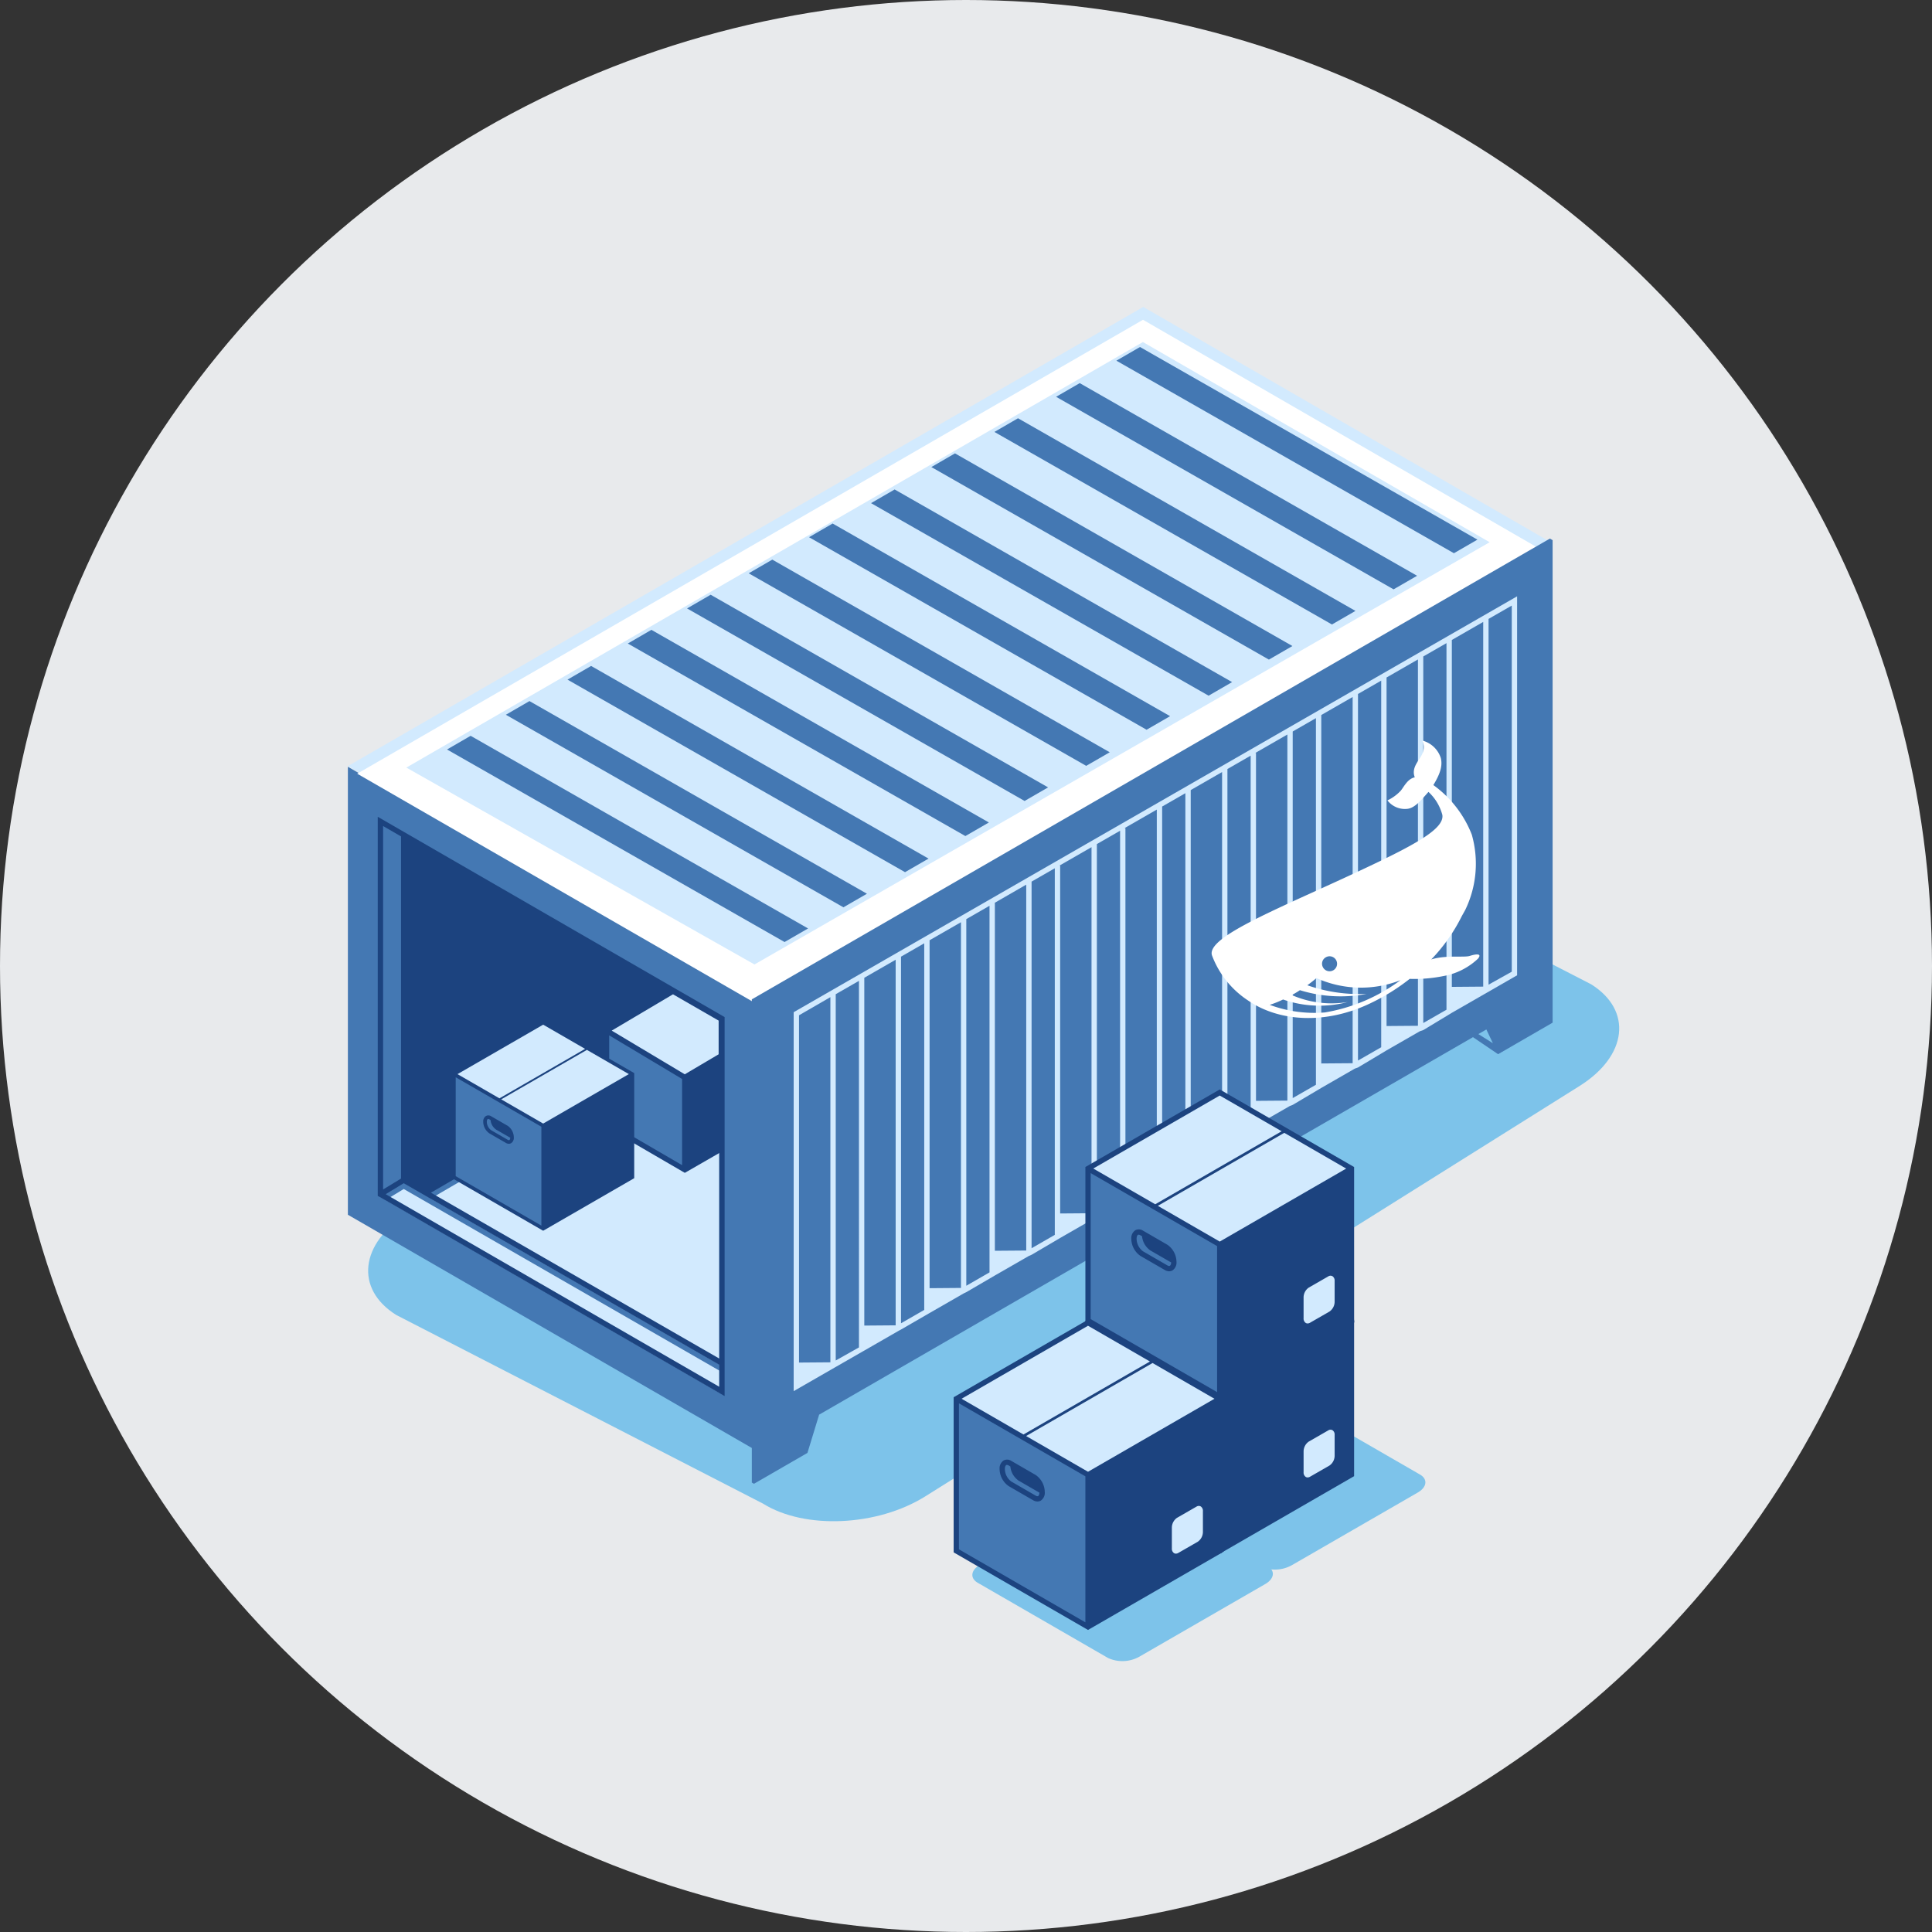 <svg xmlns="http://www.w3.org/2000/svg" width="190" height="190" viewBox="0 0 190 190"><rect x="0" y="0" width="190" height="190" fill="#333333" stroke="none"/><g id="ContainerOrchestration" transform="translate(-222 -1637)"><circle id="Ellipse_462" data-name="Ellipse 462" cx="95" cy="95" r="95" transform="translate(222 1637)" fill="#e8eaec"></circle><g id="Group_8926" data-name="Group 8926" transform="translate(10704 -4046)"><path id="Path_16104" data-name="Path 16104" d="M390.141,386.84l-36.076-18.555c-4.089-2.565-3.578-7.045,1.145-10.006l64.336-40.352c4.722-2.961,11.866-3.282,15.955-.719l36.077,18.557c4.089,2.565,3.577,7.045-1.145,10.006L406.1,386.123C401.374,389.084,394.231,389.4,390.141,386.84Z" transform="translate(-10797.1 5444.033)" fill="#7dc3ea"></path><g id="_2" data-name="2" transform="translate(-10449.476 5712.881)"><g id="Group_8784" data-name="Group 8784" transform="translate(0 0)"><g id="Group_8778" data-name="Group 8778" transform="translate(1.426)"><path id="Path_15705" data-name="Path 15705" d="M360.23,185.607,320.244,162.52V118.464L360.23,141.55Z" transform="translate(-319.981 -72.938)" fill="#4478b3"></path><path id="Path_15706" data-name="Path 15706" d="M398.452,32.458,320.227,77.622l40,23.094,78.226-45.164Z" transform="translate(-319.973 -32.155)" fill="#d2eafe"></path><path id="Path_15708" data-name="Path 15708" d="M399.262,34.861,321.984,79.5l39.49,22.762,77.261-44.61Zm-38.207,63.4L326.818,78.9l72.437-41.85,34.1,19.688Z" transform="translate(-320.806 -33.294)" fill="#fff"></path><path id="Path_15709" data-name="Path 15709" d="M474.277,75.783l-78.355,45.239-.131.075v47.522l.212.119,5.258-3.035,1.15-3.763,64.3-37.124,2.47,1.674,5.363-3.1V75.942Zm-5.607,49.63-1.429-.9.787-.454.059.125Z" transform="translate(-355.804 -52.699)" fill="#4478b3"></path><path id="Path_15710" data-name="Path 15710" d="M403.752,127.407l-.132.076v37.266l4-2.3.133-.076h0l2.712-1.559.1-.055h0l3.4-1.957.208-.109h0l2.809-1.625h0l3.379-1.942.232-.109h0l2.809-1.639h0l3.354-1.928.257-.109h0l2.809-1.653h0l3.33-1.914.281-.109h0L436.246,146h0l3.428-1.97.183-.105h0l.311-.179,2.5-1.407v-.029l3.353-1.928.258-.109h0l2.809-1.653h0l3.329-1.914.282-.109h0l2.809-1.667h0l3.3-1.9.307-.109h0l2.809-1.682h0l3.28-1.885.331-.11h0l2.809-1.7h0l3.563-2.048h.048v-.027l2.677-1.539.132-.076V86.584ZM439.884,143.3l-.027.015V107.258l2.284-1.312V142Zm-32.128-17.587,2.284-1.312V160.45l-2.284,1.286Zm2.809-1.615,3.085-1.774v35.954l-3.085.024Zm3.611,33.978V122.021l2.284-1.313v36.054Zm2.795-37.66,3.1-1.781V154.6l-3.085.025V120.414Zm3.625,33.97V118.33l2.284-1.313v36.054Zm2.77-37.646,3.124-1.8v35.982l-3.085.024v-34.21Zm3.65,33.956V114.64l2.284-1.312v36.054Zm2.745-37.632,3.15-1.81v36l-3.085.024v-34.21ZM433.437,147V110.949l2.284-1.312v36.054Zm2.719-37.618,3.175-1.825V143.5l-3.085.024v-34.14Zm6.51-3.742,3.085-1.774v35.984l-3.085.024Zm3.611,33.979V103.568l2.284-1.313v36.055Zm2.743-37.632,3.152-1.811v36l-3.085.025V101.991Zm3.677,33.942V99.878l2.284-1.313V134.62Zm2.809-37.671,3.085-1.773V132.5l-3.085.024Zm3.611,33.98V96.187l2.283-1.312V130.93Zm2.809-37.671,3.086-1.774v36.026l-3.086.025Zm3.611,33.98V92.5l2.283-1.312V127.24Zm2.809-37.671,3.085-1.774v35.866l-3.085.025Zm3.611,33.9V88.806l2.283-1.312V123.5Zm-64.727,1.228v35.911l-3.085.024V127.787Z" transform="translate(-359.517 -57.821)" fill="#d2eafe"></path><g id="Group_8777" data-name="Group 8777" transform="translate(10.012 4.248)"><path id="Path_15711" data-name="Path 15711" d="M349.79,107.522l2.322-1.345L385.3,125.123l-2.312,1.335Z" transform="translate(-344.004 -71.359)" fill="#4478b3"></path><path id="Path_15712" data-name="Path 15712" d="M338.786,114.016l2.322-1.345,33.185,18.946-2.312,1.335Z" transform="translate(-338.786 -74.438)" fill="#4478b3"></path><path id="Path_15713" data-name="Path 15713" d="M361.319,100.951l2.322-1.345,33.185,18.946-2.312,1.335Z" transform="translate(-349.471 -68.243)" fill="#4478b3"></path><path id="Path_15714" data-name="Path 15714" d="M372.6,94.2l2.322-1.345L408.111,111.8l-2.312,1.335Z" transform="translate(-354.822 -65.043)" fill="#4478b3"></path><path id="Path_15715" data-name="Path 15715" d="M383.677,87.634,386,86.288l33.185,18.946-2.312,1.335Z" transform="translate(-360.073 -61.928)" fill="#4478b3"></path><path id="Path_15716" data-name="Path 15716" d="M395.207,81.063l2.322-1.345,33.185,18.946L428.4,100Z" transform="translate(-365.54 -58.812)" fill="#4478b3"></path><path id="Path_15717" data-name="Path 15717" d="M406.491,74.313l2.322-1.345L442,91.914l-2.312,1.335Z" transform="translate(-370.891 -55.612)" fill="#4478b3"></path><path id="Path_15718" data-name="Path 15718" d="M418.091,67.943l2.322-1.345L453.6,85.543l-2.312,1.335Z" transform="translate(-376.392 -52.591)" fill="#4478b3"></path><path id="Path_15719" data-name="Path 15719" d="M429.375,61.193l2.322-1.345,33.185,18.946-2.312,1.335Z" transform="translate(-381.743 -49.39)" fill="#4478b3"></path><path id="Path_15720" data-name="Path 15720" d="M441.166,54.625l2.322-1.345,33.185,18.946-2.312,1.335Z" transform="translate(-387.334 -46.276)" fill="#4478b3"></path><path id="Path_15721" data-name="Path 15721" d="M452.7,48.054l2.322-1.345L488.2,65.655l-2.312,1.335Z" transform="translate(-392.801 -43.16)" fill="#4478b3"></path><path id="Path_15722" data-name="Path 15722" d="M463.979,41.3l2.322-1.345,33.185,18.946-2.312,1.335Z" transform="translate(-398.152 -39.959)" fill="#4478b3"></path></g><path id="Path_15725" data-name="Path 15725" d="M335.772,184.32l28.359-16.507v32.825Z" transform="translate(-327.344 -96.338)" fill="#d2eafe"></path><path id="Path_15726" data-name="Path 15726" d="M327.311,198.513l1.776-1.078,31.031,17.855v2.164Z" transform="translate(-323.332 -110.385)" fill="#d2eafe"></path><path id="Path_15727" data-name="Path 15727" d="M325.829,127.821v37.27h0v.017l.264.137h0l33.847,19.542v-37.27Zm2.289,1.929V163.4l-1.029.624-.735.446v-35.74Zm-1.51,35.184.71-.431,1.066-.647,31.032,17.855v2.164Zm4.449-.147,28.359-16.507V181.1Z" transform="translate(-322.629 -77.375)" fill="#1c437f"></path></g><g id="Group_8781" data-name="Group 8781" transform="translate(26.861 67.294)"><path id="Path_15734" data-name="Path 15734" d="M368.616,177.017v-9.2l7.7,4.6V181.5Z" transform="translate(-368.353 -163.633)" fill="#4478b3"></path><path id="Path_15735" data-name="Path 15735" d="M368.616,164.318l6.538-3.875,4.754,2.739V166.8l-3.594,2.124Z" transform="translate(-368.353 -160.138)" fill="#d2eafe"></path><path id="Path_15736" data-name="Path 15736" d="M374.915,159.863l-6.535,3.874-.263.156V173.4l7.7,4.478.262.152h0l.264-.152,3.594-2.068V162.754Zm0,.609,4.489,2.586v3.313l-3.33,1.968-5.733-3.428-1.451-.868ZM368.642,173.1v-8.59l1.468.878,5.7,3.41v8.474Z" transform="translate(-368.116 -159.863)" fill="#1c437f"></path></g><g id="Group_8783" data-name="Group 8783" transform="translate(11.939 70.487)"><path id="Path_15740" data-name="Path 15740" d="M357.629,171.389l-8.777-5.067-8.777,5.067h0v10.134l8.777,5.067V176.482Z" transform="translate(-339.898 -166.118)" fill="#d2eafe"></path><path id="Path_15741" data-name="Path 15741" d="M340.076,186.031l8.777,5.067V180.99l-8.777-5.093h0Z" transform="translate(-339.898 -170.659)" fill="#4478b3"></path><path id="Path_15742" data-name="Path 15742" d="M357.645,171.1l-8.952-5.169-8.926,5.154-.027.015h0l0,.2h0v10.134l8.777,5.068h0l.176.1.176-.1h0l8.689-5.017.088-.051V171.307h0Zm-8.952-4.763,4.124,2.381-8.425,4.864-4.125-2.381Zm-.176,19.762-8.425-4.864V171.51l8.425,4.864Zm3.748-12.1-3.572,2.063-4.125-2.381,8.426-4.864,4.125,2.381Z" transform="translate(-339.738 -165.935)" fill="#1c437f"></path><path id="Path_15743" data-name="Path 15743" d="M347.966,184.694l-1.628-.94a.5.5,0,0,0-.513-.027.626.626,0,0,0-.267.569,1.41,1.41,0,0,0,.6,1.138l1.628.94a.592.592,0,0,0,.293.086.441.441,0,0,0,.221-.059.625.625,0,0,0,.266-.569A1.407,1.407,0,0,0,347.966,184.694Zm.162,1.4c-.049.028-.122,0-.162-.027l-1.628-.94a1.058,1.058,0,0,1-.428-.833c0-.157.048-.241.09-.265s.123,0,.161.027l.113.065a1.3,1.3,0,0,0,.551.944l1.39.8C348.208,186,348.168,186.074,348.128,186.1Z" transform="translate(-342.498 -174.344)" fill="#1c437f"></path></g></g></g><path id="Path_16105" data-name="Path 16105" d="M364.655,332.231l-12.82-7.4c-.787-.454-.688-1.248.22-1.772l12.379-7.147a3.413,3.413,0,0,1,3.07-.127l12.82,7.4c.787.454.688,1.248-.22,1.772L367.725,332.1A3.412,3.412,0,0,1,364.655,332.231Z" transform="translate(-10722.679 5504.826)" fill="#7dc3ea"></path><path id="Path_16106" data-name="Path 16106" d="M364.655,332.231l-12.82-7.4c-.787-.454-.688-1.248.22-1.772l12.379-7.147a3.413,3.413,0,0,1,3.07-.127l12.82,7.4c.787.454.688,1.248-.22,1.772L367.725,332.1A3.412,3.412,0,0,1,364.655,332.231Z" transform="translate(-10737.679 5513.826)" fill="#7dc3ea"></path><g id="_5" data-name="5" transform="translate(-10388.215 5790.139)"><g id="Group_8720" data-name="Group 8720" transform="translate(12.955 15.144)"><path id="Path_14592" data-name="Path 14592" d="M324.829,80.632l-12.954-7.479-12.954,7.479h0V95.59l12.954,7.479V88.149Z" transform="translate(-298.659 -72.853)" fill="#ffbe2e"></path><path id="Path_14593" data-name="Path 14593" d="M324.852,80.212l-13.214-7.629-13.174,7.606-.039.023h0l0,.3h0V95.469l12.954,7.479h0l.259.15.26-.15h0l12.823-7.4.13-.075V80.511h0Zm-13.214-7.03,6.088,3.515-12.435,7.179L299.2,80.362Zm-.259,29.167L298.945,95.17V80.811l12.435,7.179ZM316.911,84.5l-5.273,3.044-6.088-3.515,12.435-7.179,6.088,3.515Z" transform="translate(-298.423 -72.583)" fill="#1c437f"></path><path id="Path_14594" data-name="Path 14594" d="M310.567,100.268l-2.4-1.387a.742.742,0,0,0-.758-.04.925.925,0,0,0-.393.841,2.079,2.079,0,0,0,.891,1.68l2.4,1.388a.873.873,0,0,0,.433.127.652.652,0,0,0,.326-.087.925.925,0,0,0,.393-.841A2.082,2.082,0,0,0,310.567,100.268Zm.239,2.071c-.073.04-.181-.007-.239-.04l-2.4-1.388a1.562,1.562,0,0,1-.632-1.23c0-.232.072-.355.134-.391s.181.007.239.04l.166.1a1.92,1.92,0,0,0,.813,1.393L310.935,102C310.923,102.2,310.865,102.306,310.806,102.339Zm.1-.654-1.888-1.089a1.632,1.632,0,0,1-.649-1l1.942,1.122A1.5,1.5,0,0,1,310.9,101.686Z" transform="translate(-302.496 -84.993)" fill="#16110d"></path><path id="Path_14595" data-name="Path 14595" d="M342.075,107.469a.4.4,0,0,0-.418.024l-1.914,1.1a1.182,1.182,0,0,0-.506.954V111.6a.515.515,0,0,0,.218.469.35.35,0,0,0,.177.047.479.479,0,0,0,.24-.071l1.913-1.1h0a1.186,1.186,0,0,0,.505-.955v-2.051A.516.516,0,0,0,342.075,107.469Z" transform="translate(-317.777 -89.103)" fill="#d2eafe"></path></g><g id="Group_8721" data-name="Group 8721" transform="translate(0 22.641)"><path id="Path_14596" data-name="Path 14596" d="M300.191,94.891l-12.954-7.479-12.954,7.479h0v14.958l12.954,7.479v-14.92Z" transform="translate(-274.021 -87.113)" fill="#d2eafe"></path><path id="Path_14597" data-name="Path 14597" d="M274.284,116.7l12.954,7.479V109.26l-12.954-7.517h0Z" transform="translate(-274.021 -93.908)" fill="#4478b3"></path><path id="Path_14598" data-name="Path 14598" d="M300.214,94.471,287,86.842l-13.174,7.606-.04.023h0l0,.3h0v14.957l12.954,7.479h0l.26.15.26-.15h0l12.824-7.4.13-.076V94.771h0ZM287,87.441l6.088,3.515-12.435,7.179-6.088-3.515Zm-.26,29.167-12.435-7.18V95.07l12.435,7.179Zm5.533-17.852L287,101.8l-6.088-3.515,12.435-7.179,6.088,3.515Z" transform="translate(-273.785 -86.842)" fill="#1c437f"></path><path id="Path_14599" data-name="Path 14599" d="M285.928,114.528l-2.4-1.387a.738.738,0,0,0-.757-.04.924.924,0,0,0-.394.84,2.082,2.082,0,0,0,.891,1.68l2.4,1.387a.868.868,0,0,0,.433.127.647.647,0,0,0,.326-.087.925.925,0,0,0,.393-.841A2.08,2.08,0,0,0,285.928,114.528Zm.239,2.071c-.073.04-.181-.007-.239-.04l-2.4-1.388a1.565,1.565,0,0,1-.632-1.23c0-.231.072-.355.133-.391s.182.007.239.04l.166.1a1.924,1.924,0,0,0,.813,1.393l2.051,1.184C286.285,116.456,286.226,116.565,286.167,116.6Z" transform="translate(-277.858 -99.252)" fill="#1c437f"></path><path id="Path_14600" data-name="Path 14600" d="M317.437,121.729a.407.407,0,0,0-.419.023l-1.914,1.1a1.183,1.183,0,0,0-.505.954v2.052a.515.515,0,0,0,.218.468.35.35,0,0,0,.177.047.48.48,0,0,0,.24-.07l1.913-1.1h0a1.185,1.185,0,0,0,.506-.955V122.2A.516.516,0,0,0,317.437,121.729Z" transform="translate(-293.139 -103.363)" fill="#d2eafe"></path></g><g id="Group_8722" data-name="Group 8722" transform="translate(12.954 0)"><path id="Path_14601" data-name="Path 14601" d="M324.827,51.831l-12.954-7.479-12.954,7.479h0V66.789l12.954,7.479V59.348Z" transform="translate(-298.657 -44.052)" fill="#d2eafe"></path><path id="Path_14602" data-name="Path 14602" d="M298.915,73.534l12.954,7.479V66.093l-12.954-7.517h0Z" transform="translate(-298.655 -50.797)" fill="#4478b3"></path><path id="Path_14603" data-name="Path 14603" d="M324.85,51.411l-13.214-7.629-13.174,7.606-.039.023h0l0,.3h0V66.668l12.954,7.479h0l.26.15.26-.15h0l12.824-7.4.13-.075V51.71h0Zm-13.214-7.03,6.088,3.515L305.29,55.075,299.2,51.561Zm-.26,29.167-12.434-7.179V52.01l12.434,7.179ZM316.909,55.7l-5.273,3.044-6.088-3.515,12.435-7.179,6.088,3.515Z" transform="translate(-298.421 -43.782)" fill="#1c437f"></path><path id="Path_14604" data-name="Path 14604" d="M310.564,71.468l-2.4-1.388a.742.742,0,0,0-.758-.04.925.925,0,0,0-.394.841,2.08,2.08,0,0,0,.892,1.68l2.4,1.388a.871.871,0,0,0,.433.127.652.652,0,0,0,.325-.087.925.925,0,0,0,.393-.841A2.081,2.081,0,0,0,310.564,71.468Zm.239,2.071c-.073.041-.181-.007-.239-.04l-2.4-1.387a1.564,1.564,0,0,1-.632-1.23c0-.232.072-.355.133-.391s.182.007.239.041l.166.1a1.923,1.923,0,0,0,.813,1.393l2.051,1.184C310.921,73.4,310.862,73.5,310.8,73.538Z" transform="translate(-302.494 -56.192)" fill="#1c437f"></path><path id="Path_14605" data-name="Path 14605" d="M342.073,78.668a.4.4,0,0,0-.418.024l-1.914,1.1a1.183,1.183,0,0,0-.506.955V82.8a.515.515,0,0,0,.218.469.35.35,0,0,0,.177.047.475.475,0,0,0,.24-.071l1.913-1.1h0a1.185,1.185,0,0,0,.506-.955V79.137A.516.516,0,0,0,342.073,78.668Z" transform="translate(-317.775 -60.302)" fill="#d2eafe"></path></g><g id="Group_8723" data-name="Group 8723" transform="translate(26.299 22.641)"><path id="Path_14606" data-name="Path 14606" d="M324.062,109.635l-.26.168V94.4l.066-.037,13.018-7.516v.3l-12.823,7.406Z" transform="translate(-323.802 -86.842)" fill="#1c437f"></path></g></g><g id="Group_23196" data-name="Group 23196" transform="matrix(0.985, -0.174, 0.174, 0.985, -10708.651, 5662.571)"><g id="Group_23195" data-name="Group 23195" transform="translate(291.89 171.213) rotate(-3)"><g id="Group_23194" data-name="Group 23194" transform="translate(26.245 -13.082)"><path id="Path_28625" data-name="Path 28625" d="M24.269,16.751a10.424,10.424,0,0,0,3.94-6.31,10.889,10.889,0,0,0-1.154-6.053c1.089-.672,1.666-1.249,1.858-2.017A2.6,2.6,0,0,0,28.08,0a1.594,1.594,0,0,1-.769,1.281c-.419.321-1.442.609-1.537,1.6-.7-.193-1.377.349-1.825.544a4.3,4.3,0,0,1-1.6.256,2.168,2.168,0,0,0,1.378,1.633c.7.256,1.6-.16,2.594-.545A4.735,4.735,0,0,1,26.511,7.4c-.416,1.282-3.523,1.409-9.32,1.217C8.511,8.359.279,7.462.055,9.449A9.129,9.129,0,0,0,1.209,14.99c1.73,3.2,5.669,5.605,10.665,5.7a20.18,20.18,0,0,0,4.454-.384,14.186,14.186,0,0,0,3.042,1.25,6.625,6.625,0,0,0,3.843.031c.642-.288,0-.512-.607-.609-.577-.1-2.018-1.152-3.523-1.409a17.1,17.1,0,0,0,4.612-2.433M9.984,14.669a.737.737,0,1,1-.737.737h0a.725.725,0,0,1,.713-.736h.024Zm-2.561,4.8a12.6,12.6,0,0,1-4.516-3.138,10.111,10.111,0,0,0,1.409.128,10.893,10.893,0,0,0,5.541,3.106,9.783,9.783,0,0,1-4.579-3.106c.31-.006.62-.027.928-.064a13.57,13.57,0,0,0,5.669,3.3,15.523,15.523,0,0,1-4.8-3.4c.384-.064.738-.128,1.118-.224a10.654,10.654,0,0,0,7.268,3.939,17.178,17.178,0,0,1-8.036-.543Z" transform="translate(0 7.003) rotate(-14)" fill="#fff"></path></g></g></g></g></g></svg>